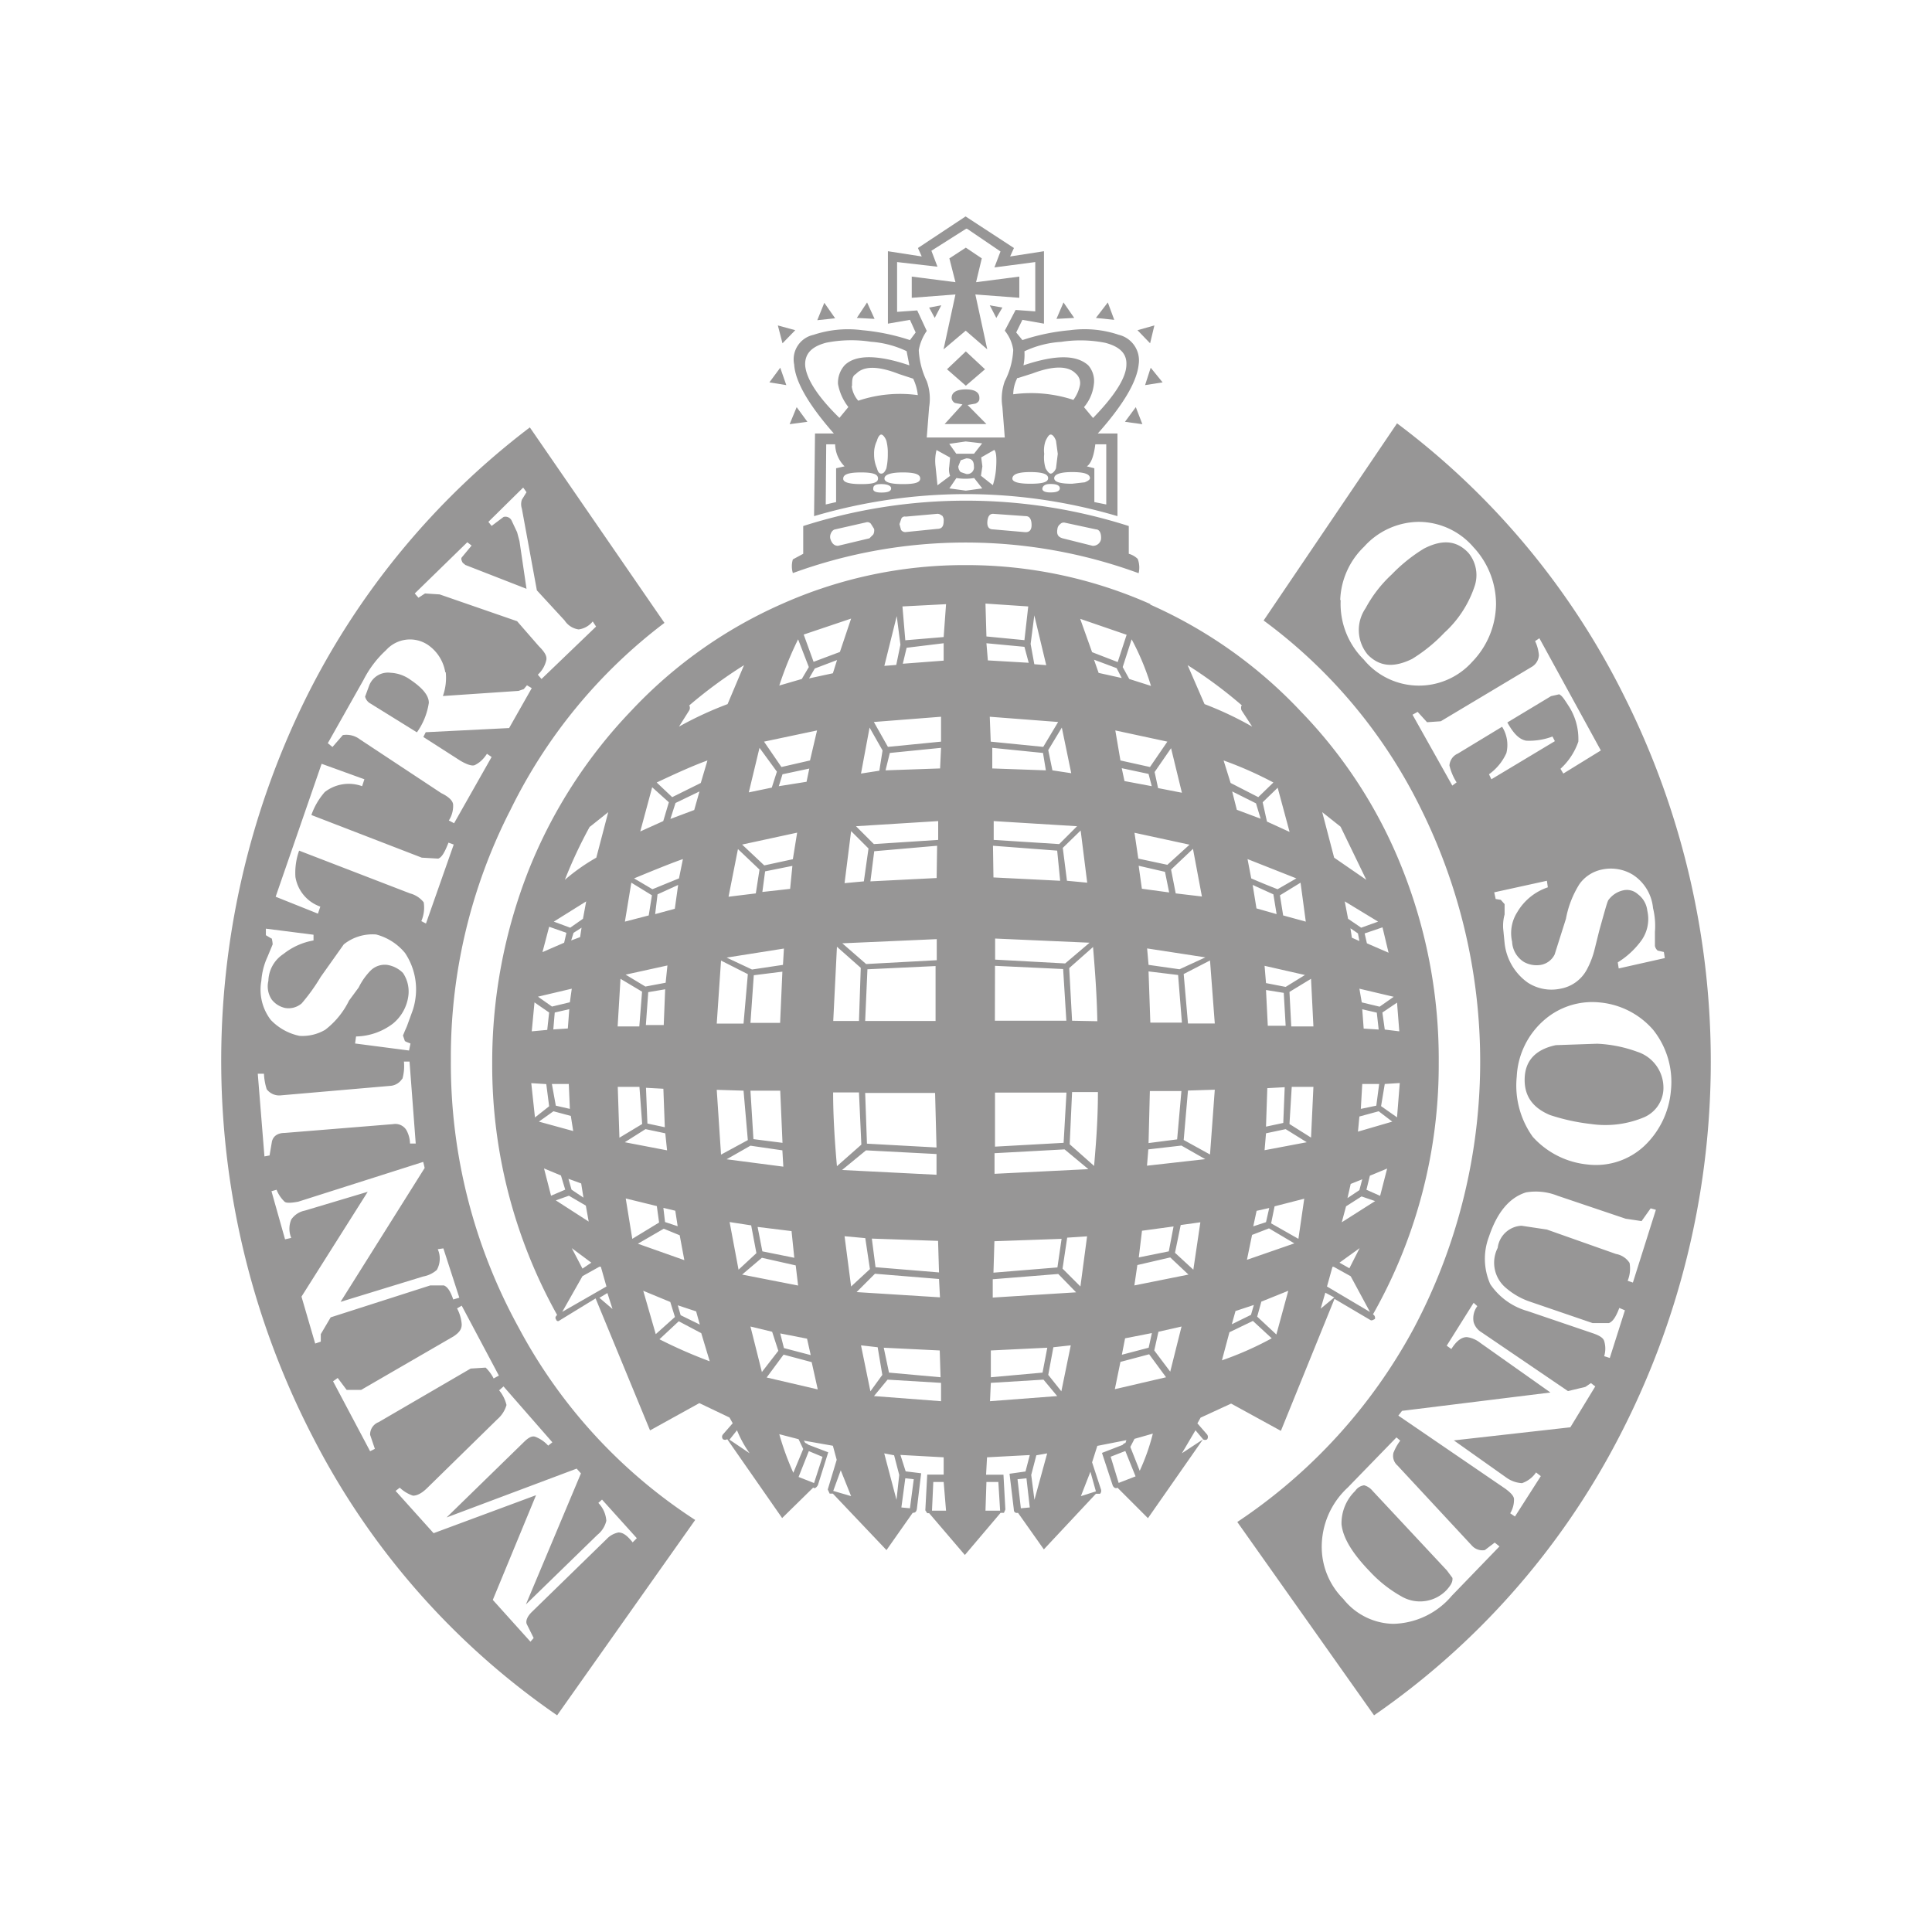 <svg id="Livello_2" data-name="Livello 2" xmlns="http://www.w3.org/2000/svg" viewBox="0 0 162.19 162.19"><defs><style>.cls-1{fill:#979696;fill-rule:evenodd;}</style></defs><path class="cls-1" d="M93,25.39,92,26.69l1.54.16Zm3.91,1.93-1.42.4,1.06,1.1Zm0,0"/><path class="cls-1" d="M93.93,28.11a9,9,0,0,0-4.1-.39,17.54,17.54,0,0,0-4,.83l-.52-.64.52-1.06,1.81.32V21.09l-2.84.44.32-.71-4.06-2.65-4,2.65.32.71-2.84-.44v6.08l1.85-.32.48,1.06-.48.64a17.9,17.9,0,0,0-4-.83,9.17,9.17,0,0,0-4.1.39,2.11,2.11,0,0,0-1.62,2.49C66.76,32.05,67.9,34,70,36.39H68.42l-.08,6.94A45.07,45.07,0,0,1,81,41.48h.15a45,45,0,0,1,12.66,1.85l0-6.94H92.16q3.2-3.6,3.43-5.79a2.21,2.21,0,0,0-1.66-2.49Zm-9.94-7-.51,1.34L86.91,22v4.14l-1.65-.12-.91,1.74a3.29,3.29,0,0,1,.71,1.61A6.35,6.35,0,0,1,84.35,32a4.36,4.36,0,0,0-.2,2.16l.2,2.57H77.8L78,34.18A4.3,4.3,0,0,0,77.8,32a6.78,6.78,0,0,1-.67-2.61,4.09,4.09,0,0,1,.67-1.61L77,26.06l-1.69.12V22l3.39.39-.51-1.34,2.92-1.85h.07ZM86,29.49a8.39,8.39,0,0,1,3.08-.79,10.63,10.63,0,0,1,3.71.08c1.22.32,1.81.91,1.77,1.82,0,1.1-1,2.64-2.8,4.49L91,34.18a3.57,3.57,0,0,0,.83-1.93,2,2,0,0,0-.47-1.58c-1-.9-2.76-.9-5.44,0A4.45,4.45,0,0,0,86,29.49Zm-.55,2.25,1.23-.39c1.77-.67,3-.64,3.62,0a1.05,1.05,0,0,1,.36,1,3.11,3.11,0,0,1-.55,1.22,11.39,11.39,0,0,0-5.05-.47l0,0a3.06,3.06,0,0,1,.35-1.38Zm-3,5.48-.68.87-1.49,0-.59-.83,1.38-.2Zm-.08,1.18,1.1-.63c.16.16.2.63.16,1.38a6.26,6.26,0,0,1-.28,1.58l-1-.79.12-.79ZM87.78,37c.16-.32.28-.52.43-.52s.32.2.44.52l.15,1.1-.15,1.22c-.12.28-.32.44-.44.44s-.27-.16-.43-.44a3,3,0,0,1-.12-1.22,2.39,2.39,0,0,1,.12-1.1ZM92,37.3h.87v5.05l-1-.2V39.31l-.63-.16c.35-.23.59-.86.71-1.85ZM90,39.63c1,0,1.5.16,1.5.51,0,.12-.16.24-.44.35L90,40.61c-1,0-1.5-.15-1.5-.47s.51-.51,1.5-.51Zm-1.82,1c.52,0,.79.12.79.36s-.27.35-.79.35-.71-.16-.67-.35.2-.36.67-.36Zm-1.69-1c1,0,1.5.16,1.5.51s-.52.47-1.5.47-1.54-.15-1.5-.47.47-.51,1.5-.51Zm-4.73-.48a.56.56,0,0,1-.64.64l-.47-.16a.67.67,0,0,1-.2-.48l.2-.51.47-.16c.44,0,.64.2.64.67ZM82.46,41l-1.38.19L79.7,41l.59-.87a4.61,4.61,0,0,0,1.49,0Zm-10.93-8.6c0-.47,0-.83.32-1,.63-.68,1.81-.71,3.62,0l1.19.39a4.19,4.19,0,0,1,.39,1.38v0a11,11,0,0,0-5,.47,2.27,2.27,0,0,1-.55-1.22Zm-.63-1.73a2.2,2.2,0,0,0-.55,1.57,4.39,4.39,0,0,0,.87,1.93l-.75.91c-1.9-1.85-2.84-3.39-2.88-4.49,0-.91.55-1.5,1.77-1.82a10.78,10.78,0,0,1,3.75-.08,8.31,8.31,0,0,1,3,.79l.23,1.19c-2.68-.91-4.53-.91-5.44,0ZM69.36,37.3h.75a2.69,2.69,0,0,0,.79,1.85l-.71.16v2.84l-.87.2ZM73.62,37c.08-.32.24-.52.36-.52s.31.2.43.52a4,4,0,0,1,.12,1.1,5.47,5.47,0,0,1-.12,1.22c-.12.28-.24.44-.43.44s-.28-.16-.36-.44a2.89,2.89,0,0,1-.24-1.22,2.35,2.35,0,0,1,.24-1.1Zm5,.78,1.14.63-.07.75a1.54,1.54,0,0,0,.07.79l-1.06.79-.16-1.58a3.76,3.76,0,0,1,.08-1.38ZM73.31,41c0-.24.19-.36.67-.36s.83.12.83.36-.28.35-.83.35-.71-.16-.67-.35Zm2.48-.36c-1,0-1.54-.15-1.54-.47s.52-.51,1.54-.51,1.46.16,1.46.51-.47.47-1.46.47Zm-5-.47c0-.35.47-.51,1.5-.51s1.42.16,1.42.51-.43.47-1.42.47-1.54-.15-1.5-.47Zm0,0"/><path class="cls-1" d="M84.15,25.82l-1.06-.19.55,1.06Zm0,0"/><path class="cls-1" d="M85.57,25V23.22l-3.63.47.48-2-1.34-.9-1.38.9.51,2-3.67-.47V25l3.67-.28-1,4.61,1.86-1.57,1.81,1.57-1-4.61Zm-3.35,8.4c0-.48-.4-.71-1.14-.71s-1.19.23-1.19.71a.51.51,0,0,0,.28.43l.63.12-1.5,1.65h3.51L81.23,34l.67-.12c.24-.12.32-.24.32-.43ZM82.69,31l-1.61-1.5L79.5,31l1.58,1.38Zm0,0"/><path class="cls-1" d="M78,25.82l.47.87.55-1.06Zm11.28-.43-.59,1.38,1.49-.08ZM97.6,32.1l-1-1.23-.47,1.46Zm-1.7,3.51-.55-1.43-.91,1.23Zm-.31,12.5a2.07,2.07,0,0,0-.08-1.19,1.76,1.76,0,0,0-.75-.43V44.16a44.9,44.9,0,0,0-27.33,0v2.33l-.87.47a2,2,0,0,0,0,1.15,42.27,42.27,0,0,1,29,0ZM92,44.44c.31,0,.47.35.43.83a.68.68,0,0,1-.71.55l-2.52-.63c-.4-.12-.51-.36-.43-.79A.57.57,0,0,1,89,44a.41.41,0,0,1,.4-.12Zm-5.88-1.11c.32,0,.48.28.48.75s-.24.63-.6.59l-2.64-.23c-.35,0-.51-.24-.47-.67s.2-.67.55-.63Zm-7.06-.08a.58.58,0,0,1,.16.48c0,.47-.16.67-.55.67L76,44.67a.44.44,0,0,1-.36-.19L75.51,44l.16-.47a.32.32,0,0,1,.36-.16l2.6-.23a.5.5,0,0,1,.43.15Zm-6.35.6a.38.38,0,0,1,.4.12l.27.43a.75.75,0,0,1-.07.47l-.32.32-2.64.63c-.32,0-.51-.2-.63-.55s.12-.79.39-.83Zm0,0"/><path class="cls-1" d="M96.57,50.71a38,38,0,0,0-15.49-3.27,37.58,37.58,0,0,0-15.46,3.27A38.7,38.7,0,0,0,53,59.66,41.56,41.56,0,0,0,44.4,73a44,44,0,0,0-3.08,16.29,43,43,0,0,0,5.45,21.1c-.12.12-.2.23-.08.39a.16.16,0,0,0,.27.08L50,109l4.57,11.08,4.14-2.29L61.24,119l.27.48-.82.94a.31.31,0,0,0,0,.4.33.33,0,0,0,.36,0l4.61,6.62,2.61-2.56c.12.12.27,0,.39-.2l.87-2.76-1.66-.63a.92.92,0,0,0-.27-.16l-.12-.19,2.44.43.32,1.18-.75,2.49.16.35.27,0,4.5,4.74L76.62,127c.24,0,.31-.12.35-.32l.36-3-1.3-.16-.44-1.38,3.63.2v1.45l-1.38,0-.16,3,.16.24H78l3,3.51L84,127h.28l.12-.28-.16-2.92-1.46,0,.08-1.46,3.59-.19-.36,1.38-1.34.19.36,3c0,.24.15.32.35.28l2.17,3.07L92,125.4h.35a.37.37,0,0,0,.08-.35l-.75-2.29.44-1.38,2.44-.48-.08.24s-.12,0-.24.16l-1.73.67.91,2.76c.12.2.27.24.39.16l2.56,2.56,4.62-6.62a.32.32,0,0,0,.35,0,.36.36,0,0,0,0-.4l-.82-.94.27-.48,2.56-1.18,4.18,2.29,4.5-11.08,3,1.77c.12.08.23,0,.39-.08a.33.33,0,0,0-.16-.39,42.45,42.45,0,0,0,5.52-21.1A43.22,43.22,0,0,0,117.75,73a40.25,40.25,0,0,0-8.56-13.29,39,39,0,0,0-12.62-8.95Zm7.65,8.52a.63.63,0,0,0,0,.39l.9,1.38a28.64,28.64,0,0,0-4-1.89l-1.42-3.27a37.79,37.79,0,0,1,4.57,3.39Zm-17.7-5.17.31-2.4,1,4.18-1-.08Zm-.2-3.15L86,53.74l-3.19-.31-.08-2.76ZM82.81,54,86,54.3l.36,1.34-3.43-.2Zm8.87.75-1-2.8,3.9,1.34-.75,2.29Zm.55,1.74-.39-1.11,1.9.71.43.83Zm4.42,1.1L94.8,57,94.25,56,95,53.67a21.24,21.24,0,0,1,1.62,3.9Zm-2.48,6.9,2.25.48L96.69,66l-2.29-.43Zm2.76.32,1.38-2,.91,3.74-2-.39ZM98,62.26l-1.46,2.13-2.48-.55h0l-.43-2.52Zm-10,.71,1.14-1.89.79,3.83-1.58-.24Zm.83-2.36L87.58,62.7l-4.41-.44-.08-2.09Zm-1.27,2.6.24,1.46-4.5-.16,0-1.73Zm-4.14,7.3,0-1.58,7,.43-1.5,1.5Zm6,10.37-5.88-.32,0-1.77,7.93.35Zm-.67-9.47L89,73.94l-5.6-.28L83.36,71Zm.82,2.53-.35-2.76,1.5-1.46.55,4.38ZM98,72.6l-2.44-.52-.32-2.17,4.62,1ZM96.42,81l-.12-1.38,4.89.75-2.17,1Zm-.56-6.39-.27-1.93,2.21.51.35,1.73Zm11.4-8.48,1,3.71-1.9-.87L106,67.35ZM111,68.18l1.54,1.22,2.16,4.46L112,72Zm-5.17.55-2-.75-.39-1.54,2,1Zm-.2-1.81-2.32-1.19-.59-1.89a31.82,31.82,0,0,1,4.18,1.85Zm-.47,7.37,1.74.79.27,1.66-1.69-.48Zm-.12-.55-.31-1.62,4.1,1.62-1.58.91c-.74-.29-1.48-.59-2.21-.91Zm-4.89-2.48.75,4L98.7,75l-.39-2Zm7.3,3.9,1.73-1.06.44,3.27-1.9-.52Zm6.82,2.72-1.1-.75-.28-1.46,2.8,1.7ZM114.12,79l-.63-.28-.12-.79.63.43Zm.63.19-.19-.83,1.5-.51.51,2.13ZM117,83.68l-1.18.83-1.5-.36L114.12,83ZM116.25,91l1.26-.08-.23,2.88-1.34-.94Zm0-4.57L116.05,85l1.23-.83.19,2.41Zm-.51,6.86,1.14.87L114,95l.12-1.27Zm.71,4.81-.59,2.29-1.15-.51L115,98.7Zm-2.09-13.37,1.22.28.16,1.42-1.26-.08Zm-6.11-1.46,1.81-1.1.2,4H108.4Zm-.48.08.16,2.76-1.5,0-.15-3Zm1.78-1.5-1.62,1-1.65-.32-.12-1.45Zm-1.11,9.39h1.82l-.2,4.26-1.81-1.14Zm-8.71.31,2.25-.07-.4,5.44-2.21-1.22Zm-.83-9.7.32,4H96.57l-.15-4.3Zm.83,4.07-.36-4.15,2.21-1.14.4,5.29Zm6.43,10.64.12-1.42,1.65-.35,1.77,1.1Zm-.67,5.09,1.06-.24-.27,1.19-1.07.35Zm-6.31-5.48,2,1.14-4.89.55.11-1.37Zm16.36-3.35-1.3.27.12-2.09h1.42ZM107,101.27l2.49-.64L109,104l-2.29-1.3Zm6,0,1.3-.83,1.14.39-2.8,1.78ZM114.36,99l-.24.91-1,.67.27-1.19Zm-6.51-7.73-.12,3-1.45.31.11-3.23Zm-8.67.31-.36,4.07-2.4.31.11-4.37h2.65ZM90,85.69l-.24-4.42,2-1.77c.16,1.93.32,4,.36,6.23Zm-6.47-4.61,5.72.27.27,4.34h-6Zm5.76,14.86-5.76.32,0-4.54,6,0Zm-5.8,2.6,0-1.73,5.88-.32,2,1.66Zm6.31-2.48.2-4.38,2.17,0c0,2.61-.2,4.7-.32,6.2Zm4.65,16.29,2.25-.44-.27,1.23-2.25.59Zm-3.19-8.56L90.7,108l-1.5-1.5.39-2.6Zm4.34,1.77.27-2.24,2.65-.36-.4,2.09Zm-.12.64,2.76-.64L99.77,107l-4.54.91Zm-12-2,5.64-.2-.35,2.4-5.37.44Zm-.12,3.19,5.48-.44,1.5,1.54-7,.44v-1.54ZM88,115.42l.43-2.32,1.46-.16-.79,3.86Zm-.08-2.28-.4,2.09-4.34.39,0-2.25Zm-.32,2.68,1.15,1.38-5.64.43.07-1.54ZM87,122.17l.91-.16-1.07,3.9-.27-2.09Zm9.47-8.48,1.42,1.93-4.3,1,.47-2.29Zm1.77,1.46-1.34-1.78.35-1.57,1.94-.44Zm-3,5.64,1.54-.44a17.59,17.59,0,0,1-1.1,3.12l-.79-2Zm-2,1.5,1.23-.48.86,2.13-1.42.55Zm18.62-15.94.11,0,1.42.79,1.62,3L111.4,108Zm.59-.35,1.69-1.22-.86,1.69Zm-4.3,2.36-1,3.67-1.61-1.5.35-1.26Zm2.72,1.5.39-1.34.75.4Zm-6.19-4.1.43-2.09,1.42-.55,2.13,1.26Zm-4.5.83-1.54-1.42.48-2.33,1.65-.23Zm5,4.3,1.58,1.46a27.51,27.51,0,0,1-4.18,1.85l.63-2.36Zm.08-1.34-.24.83-1.61.79.31-1.11ZM101,120.83,99.22,122l1.14-1.93Zm-9.46,2.72L92,125.2l-1.26.4Zm-5.09,3-.75.07-.28-2.44.75-.08Zm-2.49.27H82.73l.08-2.41h1ZM45.54,79.93l.56-2.13,1.45.51-.19.83Zm25.91-28-.94,2.8-2.21.83-.83-2.29ZM67.9,56,67.31,57l-1.89.55A29.35,29.35,0,0,1,67,53.67Zm2.37-.59-.35,1.11-2,.43.48-.83Zm9.15-4.69-.2,2.76L76,53.75l-.24-2.84Zm-4.14,1,.31,2.4-.35,1.7-1,.08Zm.51,4,.32-1.34L79.22,54v1.46ZM57.85,59.23a38.88,38.88,0,0,1,4.61-3.39l-1.38,3.27A30,30,0,0,0,57,61l.87-1.38a.45.45,0,0,0,0-.39Zm.87,7.21L58.28,68l-2,.75.43-1.34Zm-2.57.91-.47,1.58-1.93.87,1-3.71Zm3.24-3.51-.56,1.89-2.4,1.19-1.3-1.23c1.65-.78,3.07-1.42,4.26-1.85Zm3.47,2.68.9-3.74,1.46,2-.43,1.34ZM49.53,69.4l1.53-1.22-1,3.82a16.51,16.51,0,0,0-2.64,1.86,38.43,38.43,0,0,1,2.09-4.46Zm5.24,5.25-1.54-.91c2-.83,3.39-1.38,4.1-1.62L57,73.74ZM53,74.1l1.73,1.06-.27,1.69-2,.52Zm-4.3,4.57-.75.28.2-.64.67-.43Zm.24-1.54-1.07.75-1.38-.51,2.72-1.7ZM55,76.74l.2-1.66,1.73-.79-.28,2ZM63.45,75l-2.29.28.79-4L63.76,73ZM79,60.17l0,2.09-4.46.44-1.18-2.09Zm0,2.61-.08,1.73-4.58.16.36-1.46Zm-6-1.7L74.09,63l-.27,1.7-1.54.24Zm5.76,7.85,0,1.58-5.4.35-1.5-1.5ZM68,63.84l-2.4.55-1.46-2.13,4.45-.94ZM65.69,65l2.25-.48-.23,1.11L65.38,66Zm.87,7.13-2.4.52L62.3,70.9l4.62-1Zm-.75,7.5L65.73,81l-2.6.39-2.13-1Zm.71-6.94-.19,1.93L64,74.88l.23-1.73Zm6.39-1.46-.39,2.76-1.62.15.55-4.37Zm5.72,9.38-5.92.32-2-1.74,7.93-.35v1.77Zm0-6.9-5.56.28.32-2.53L78.67,71Zm-6,12,.19-4.34,5.72-.27v4.61Zm-.52,0-2.16,0,.31-6.23,2,1.77Zm-6.43-4.14-.19,4.3H63l.28-4Zm0,15,.08,1.37L61,97.32l2-1.14Zm4.58,1.33c-.2-2.24-.32-4.33-.32-6.19l2.17,0,.2,4.38Zm2.44-1.33,5.92.31v1.74l-7.93-.4Zm5.92-.24-5.84-.32-.15-4.26,5.87,0ZM65.5,91.56l.19,4.38-2.44-.31L63,91.56Zm-3.08-5.63H60.17l.36-5.29,2.25,1.14Zm-2.25,5.56,2.25.07.36,4.15-2.25,1.22Zm-4.33-8.44-.12,3-1.5,0,.2-2.76Zm.19-2-.15,1.45-1.7.32-1.66-1Zm-2.13,2.2-.23,2.92H51.85l.24-4ZM46.57,85l1.22-.28-.12,1.62-1.22.08ZM48,83l-.16,1.14-1.5.36-1.18-.83Zm3.86,8.24h1.82l.23,3.12L52,95.51Zm.59,4.65,1.74-1.1,1.66.35L56,96.57Zm-4.61-2.8-1.18-.27L46.33,91h1.42Zm.08.59.2,1.27-2.88-.79,1.22-.87Zm-.83,5,.36,1.19-1.19.51-.59-2.29Zm.63.28,1.07.39.19,1.19-1-.67Zm-1.06,1.81,1.1-.39,1.42.83.24,1.34Zm5.87-.16,2.61.64.19,1.38L53.08,104Zm3.16.79,1,.24.2,1.3-1.06-.35Zm0-10,.12,3.23-1.46-.31-.12-3Zm7.37,11.47.44,2.33L62,106.59l-.75-4Zm-6,.83.39,2.09-3.9-1.38,2.17-1.26Zm-.79,5.6.39,1.26L55.05,112,54,108.36Zm.71,1.62,1.89,1,.71,2.36a40.12,40.12,0,0,1-4.22-1.85Zm-.08-1.34,1.54.51.31,1.11-1.61-.79Zm-8-3.08L48,104.78,49.64,106Zm0,.63,1.42-.79.12,0,.47,1.66-3.71,2.13Zm1.42,1.82.67-.4.43,1.34Zm10.92,11.91.63-.79A9.45,9.45,0,0,0,62.93,122Zm17.59-13.49.08,1.54-7-.44,1.54-1.54Zm-6.19-3.43.39,2.6L71.45,108l-.55-4.22Zm.86,2.44-.31-2.4,5.56.19.08,2.65Zm-8,5.56,2.25.44.31,1.38-2.25-.59Zm-1.54-6.35,2.84.64.2,1.69L62.3,107Zm2.49-2.24.23,2.24L64,105.05,63.6,103Zm-1.11,10.05-1.38,1.78L63,111.36l1.82.44Zm.44.32,2.36.63.51,2.29-4.29-1Zm1.26,7.1.39.82-.83,2a23.68,23.68,0,0,1-1.18-3.24Zm.86,1,1.15.48-.71,2.2-1.3-.51ZM79,116.09v1.54l-5.63-.43,1.14-1.38Zm-.11-2.72.07,2.25-4.33-.39-.44-2.09Zm-5.21-.27.39,2.32-1,1.38-.79-3.86Zm.55,8.91.83.16.43,1.65-.23,2.09ZM44.6,90.93l1.26.08.24,1.86-1.19.94Zm.27-6.78L46.1,85l-.16,1.46-1.3.12Zm34.35,40.26.2,2.41H78.24l.11-2.41Zm-3.55,2.14L76,124.1l.71.08-.32,2.44Zm-5.09-3.12.87,2.17-1.5-.44Zm0,0"/><path class="cls-1" d="M106.08,52.09A43.3,43.3,0,0,1,119.29,67.9a47.77,47.77,0,0,1-.63,43.66,45.38,45.38,0,0,1-14.79,16.21L115.35,144a64.22,64.22,0,0,0,20.5-23.23,68.36,68.36,0,0,0,.55-62.23,64.31,64.31,0,0,0-19.12-23Zm6.43-1.7a6.52,6.52,0,0,1,2-4.49,6.25,6.25,0,0,1,4.57-2.09,6.08,6.08,0,0,1,4.62,2.13,7,7,0,0,1,1.89,4.77,7.07,7.07,0,0,1-2,4.85,6,6,0,0,1-9.11-.2,6.57,6.57,0,0,1-1.93-5Zm18.41,7.89-.71.16-3.67,2.21c.52.94,1,1.42,1.58,1.53a5.53,5.53,0,0,0,2.21-.35l.2.39-5.33,3.2L125,65a4.41,4.41,0,0,0,1.46-1.78,2.86,2.86,0,0,0-.36-2.21l-3.71,2.25a1.17,1.17,0,0,0-.71,1,4.59,4.59,0,0,0,.6,1.42l-.36.27L118.58,60l.43-.24.79.87,1.15-.08L128.56,56a1.21,1.21,0,0,0,.63-1,3.43,3.43,0,0,0-.32-1.18l.36-.24L134.39,63l-3.15,1.94-.24-.4a5.51,5.51,0,0,0,1.5-2.28,5.09,5.09,0,0,0-.87-3.08c-.31-.48-.51-.79-.71-.87Zm-1.06,15.66.08.55a4.71,4.71,0,0,0-2.57,2.09,3.27,3.27,0,0,0-.43,2.48,2.12,2.12,0,0,0,1,1.7,2.19,2.19,0,0,0,1.42.24,1.61,1.61,0,0,0,1.15-.87l.95-3a8.26,8.26,0,0,1,1.14-2.92A3.07,3.07,0,0,1,134.47,73a3.55,3.55,0,0,1,2.6.43,3.75,3.75,0,0,1,1.7,2.8,6.29,6.29,0,0,1,.16,2l0,1.18a.69.69,0,0,0,.23.39l.52.12.08.51-3.87.87-.08-.51a7,7,0,0,0,2-1.86,3.11,3.11,0,0,0,.48-2.48,2,2,0,0,0-.79-1.38,1.37,1.37,0,0,0-1.26-.32,2.09,2.09,0,0,0-1.23.83c-.12.24-.35,1.11-.75,2.53l-.39,1.57a7.2,7.2,0,0,1-.67,1.74A3.13,3.13,0,0,1,131,83a3.64,3.64,0,0,1-2.76-.52,4.68,4.68,0,0,1-1.93-3.31l-.12-1.22a3.61,3.61,0,0,1,.12-1.18v-.87l-.32-.36-.43-.07-.12-.56Zm8.91,12.5a7,7,0,0,1,1.5,5.13,7.23,7.23,0,0,1-2.21,4.61,5.94,5.94,0,0,1-4.77,1.58,7.12,7.12,0,0,1-4.62-2.33,7.39,7.39,0,0,1-1.34-5.05,6.7,6.7,0,0,1,2.33-4.77,6.13,6.13,0,0,1,4.58-1.46,6.75,6.75,0,0,1,4.53,2.29Zm-.2,15,.44.12-1.93,6.11-.44-.15a2.68,2.68,0,0,0,.16-1.5,1.71,1.71,0,0,0-1.14-.75l-5.8-2.05-2.13-.32a2.12,2.12,0,0,0-2,1.86,2.75,2.75,0,0,0,.59,3.27,6.08,6.08,0,0,0,2.05,1.22l5.32,1.82,1.38,0c.32-.12.59-.52.87-1.27l.47.2L135.14,114l-.47-.15a2.19,2.19,0,0,0,0-1.27c-.08-.27-.4-.47-1-.67l-5.44-1.85a5.6,5.6,0,0,1-3.12-2.25,5.22,5.22,0,0,1-.11-4c.67-2,1.69-3.27,3.11-3.71a4.92,4.92,0,0,1,2.64.28l5.72,1.93,1.34.2Zm-14.86,7.93.31.28a1.71,1.71,0,0,0-.31,1.34,1.47,1.47,0,0,0,.67.86l7.25,4.93,1.46-.35.47-.32.36.28-2.09,3.43-9.78,1.1,4.46,3.16a2.48,2.48,0,0,0,1.26.43,2.33,2.33,0,0,0,1.18-.9l.4.31-2.17,3.39-.4-.27a2.21,2.21,0,0,0,.32-1.18c0-.24-.24-.52-.71-.87l-9-6.15.31-.4,12.46-1.54-5.91-4.18a2.26,2.26,0,0,0-1.11-.47c-.47,0-.9.36-1.3,1l-.39-.28ZM117,121.89a1.07,1.07,0,0,0,.32,1.14l6.27,6.75a1.19,1.19,0,0,0,1.06.35l.83-.63.4.32-4,4.14a6.62,6.62,0,0,1-4.93,2.36,5.48,5.48,0,0,1-4.18-2.09,6.17,6.17,0,0,1-1.81-4.25,6.77,6.77,0,0,1,2.17-5.09l4.1-4.22.32.27a4.15,4.15,0,0,0-.56,1Zm0,0"/><path class="cls-1" d="M114.64,51.06a3.23,3.23,0,0,0,.19,3.91c1,1,2.17,1.1,3.71.35a13.39,13.39,0,0,0,2.72-2.21,9.2,9.2,0,0,0,2.52-3.86,2.92,2.92,0,0,0-.51-2.84c-1-1.06-2.21-1.14-3.74-.35a13.58,13.58,0,0,0-2.69,2.16,10.87,10.87,0,0,0-2.2,2.84Zm22.79,37.23a11.17,11.17,0,0,0-3.35-.67l-3.47.12c-1.66.35-2.53,1.26-2.61,2.68s.52,2.52,2.13,3.19a17,17,0,0,0,3.44.75,8.39,8.39,0,0,0,4.41-.55,2.69,2.69,0,0,0,1.66-2.32,3.17,3.17,0,0,0-2.21-3.2Zm-22.2,36.87a1.41,1.41,0,0,0-.71-.47,1.06,1.06,0,0,0-.75.47,3.78,3.78,0,0,0-1.15,2.8c.12,1.15.91,2.45,2.41,4a10.86,10.86,0,0,0,2.68,2.09,3.08,3.08,0,0,0,3.75-.59c.31-.36.51-.63.47-1l-.47-.63ZM73.42,26.77l-.63-1.38-.86,1.3Zm-6.66.95-1.46-.4.39,1.5Zm3.35-1-.91-1.3-.59,1.46ZM65.5,30.87l-.91,1.23,1.42.23Zm.79,4.74,1.49-.2-.9-1.23ZM42.78,68.14a43.82,43.82,0,0,1,13-15.85L44.48,35.88A64.54,64.54,0,0,0,25.63,58.71a68.72,68.72,0,0,0,.71,62.08A63.47,63.47,0,0,0,46.77,144l11.59-16.4a43.72,43.72,0,0,1-14.83-16.17,46,46,0,0,1-5.68-22.36,45.52,45.52,0,0,1,4.93-20.94ZM44.2,41.32l-.39.63a1.19,1.19,0,0,0,0,.75l1.26,6.86,2.33,2.53a1.68,1.68,0,0,0,1.18.75,1.83,1.83,0,0,0,1.18-.67l.28.43L45.46,57l-.31-.36a2.36,2.36,0,0,0,.71-1.22c.08-.35-.16-.71-.63-1.18l-1.82-2.09-6.5-2.25-1.23-.08-.55.36-.31-.36,4.41-4.3.36.28-.83,1c-.08.12,0,.28.08.44l.23.19,5.13,2-.59-4-.2-.75-.47-1a.58.58,0,0,0-.67-.28l-1,.75L41,43.81l2.92-2.88ZM37.42,56.43a4.57,4.57,0,0,1-.24,2L43.53,58l.44-.15.27-.32.4.24-1.9,3.35-7,.35-.2.4,3.12,2c.55.32,1,.47,1.22.35s.59-.31,1-.94l.39.27-3.15,5.56-.44-.23a2.26,2.26,0,0,0,.36-1.3c0-.36-.4-.71-1-1L30.2,62.06a1.86,1.86,0,0,0-1.42-.35l-.87,1-.39-.32,3-5.32a8.79,8.79,0,0,1,1.89-2.49,2.7,2.7,0,0,1,3.47-.47,3.46,3.46,0,0,1,1.5,2.33ZM27.24,66.52a5.81,5.81,0,0,0-1.1,1.9L35.41,72l1.38.08c.31-.11.55-.55.86-1.34l.44.16-2.33,6.63-.39-.2a2.87,2.87,0,0,0,.2-1.58A2.15,2.15,0,0,0,34.42,75l-9.31-3.59a5.55,5.55,0,0,0-.31,2.21,3.18,3.18,0,0,0,2.09,2.49l-.2.59-3.55-1.42L27,64.12l3.59,1.3L30.4,66a3.28,3.28,0,0,0-3.16.51ZM22.79,78.79l-.47-.28,0-.55,4,.51,0,.48a5.63,5.63,0,0,0-2.53,1.14,2.78,2.78,0,0,0-1.26,2.25,2,2,0,0,0,.28,1.57,1.93,1.93,0,0,0,1.14.71,1.69,1.69,0,0,0,1.38-.39A16.12,16.12,0,0,0,26.93,82l1.93-2.72a3.86,3.86,0,0,1,2.72-.83A4.69,4.69,0,0,1,34,80a5.49,5.49,0,0,1,.87,3.86A5.19,5.19,0,0,1,34.58,85l-.43,1.18-.16.36-.16.39.16.47.16.08.31.12-.12.59-4.53-.59.08-.59A5.27,5.27,0,0,0,33,85.92a3.62,3.62,0,0,0,1.27-2.24,2.79,2.79,0,0,0-.44-2A2.39,2.39,0,0,0,32.49,81a1.69,1.69,0,0,0-1.38.48,5.43,5.43,0,0,0-1,1.42L29.3,84a6.9,6.9,0,0,1-2,2.45,3.78,3.78,0,0,1-2.16.51,4.64,4.64,0,0,1-2.41-1.34,4.17,4.17,0,0,1-.79-3.28,5.73,5.73,0,0,1,.51-2l.44-1.06a2.64,2.64,0,0,0-.08-.51Zm11,11.75a4,4,0,0,0,.12-1.42l.47,0L34.9,96h-.48a2.45,2.45,0,0,0-.31-1.14A1.09,1.09,0,0,0,33,94.37l-9.11.74c-.55,0-.94.24-1.06.71L22.63,97l-.43.08-.56-6.94.52,0a4.93,4.93,0,0,0,.23,1.3,1.32,1.32,0,0,0,1.23.51l9.11-.79a1.29,1.29,0,0,0,1-.55Zm1.74,7,.12.51-7.06,11.24,6.94-2.13a2.36,2.36,0,0,0,1.14-.55,1.94,1.94,0,0,0,.08-1.74l.47-.07,1.34,4.14-.51.15c-.23-.67-.47-1.06-.79-1.18l-1.14,0-8.36,2.68L26.93,112v.63l-.47.16-1.15-3.94,5.56-8.8-5.28,1.58a1.79,1.79,0,0,0-1.14.75,2,2,0,0,0,0,1.54l-.52.12L22.79,100l.43-.12a2.75,2.75,0,0,0,.67,1c.12.12.52.12,1.15,0Zm-7.57,18.42.39-.28.75,1,1.22,0,7.77-4.5c.47-.32.67-.59.67-1a3.33,3.33,0,0,0-.39-1.34l.39-.23,3.12,5.87-.44.24a3.35,3.35,0,0,0-.67-.91l-1.26.08-7.73,4.5a1.11,1.11,0,0,0-.71,1.06l.4,1.18-.4.2Zm13.95.75.36-.32,4.1,4.69-.35.28a2.8,2.8,0,0,0-1-.71c-.31-.16-.63,0-1.06.43l-6.47,6.31,10.92-4.1.36.4-4.62,11,6-5.84a2.14,2.14,0,0,0,.75-1.18,2.37,2.37,0,0,0-.67-1.5l.31-.28,2.92,3.24-.35.35c-.44-.55-.79-.83-1.19-.83a1.84,1.84,0,0,0-1,.56l-6.27,6.11c-.4.39-.52.75-.44,1l.59,1.19-.27.31-3.16-3.51L45,125.52l-8.6,3.19-3.19-3.55.35-.27a3,3,0,0,0,1.11.67c.31,0,.71-.16,1.22-.67l5.88-5.76a2.48,2.48,0,0,0,.75-1.18,3,3,0,0,0-.64-1.26Zm0,0"/><path class="cls-1" d="M31,57.53l-.35.95A.91.91,0,0,0,31,59l4,2.48A5.71,5.71,0,0,0,36,59c0-.63-.55-1.26-1.54-1.93a3.09,3.09,0,0,0-1.66-.59A1.69,1.69,0,0,0,31,57.53Zm0,0"/></svg>